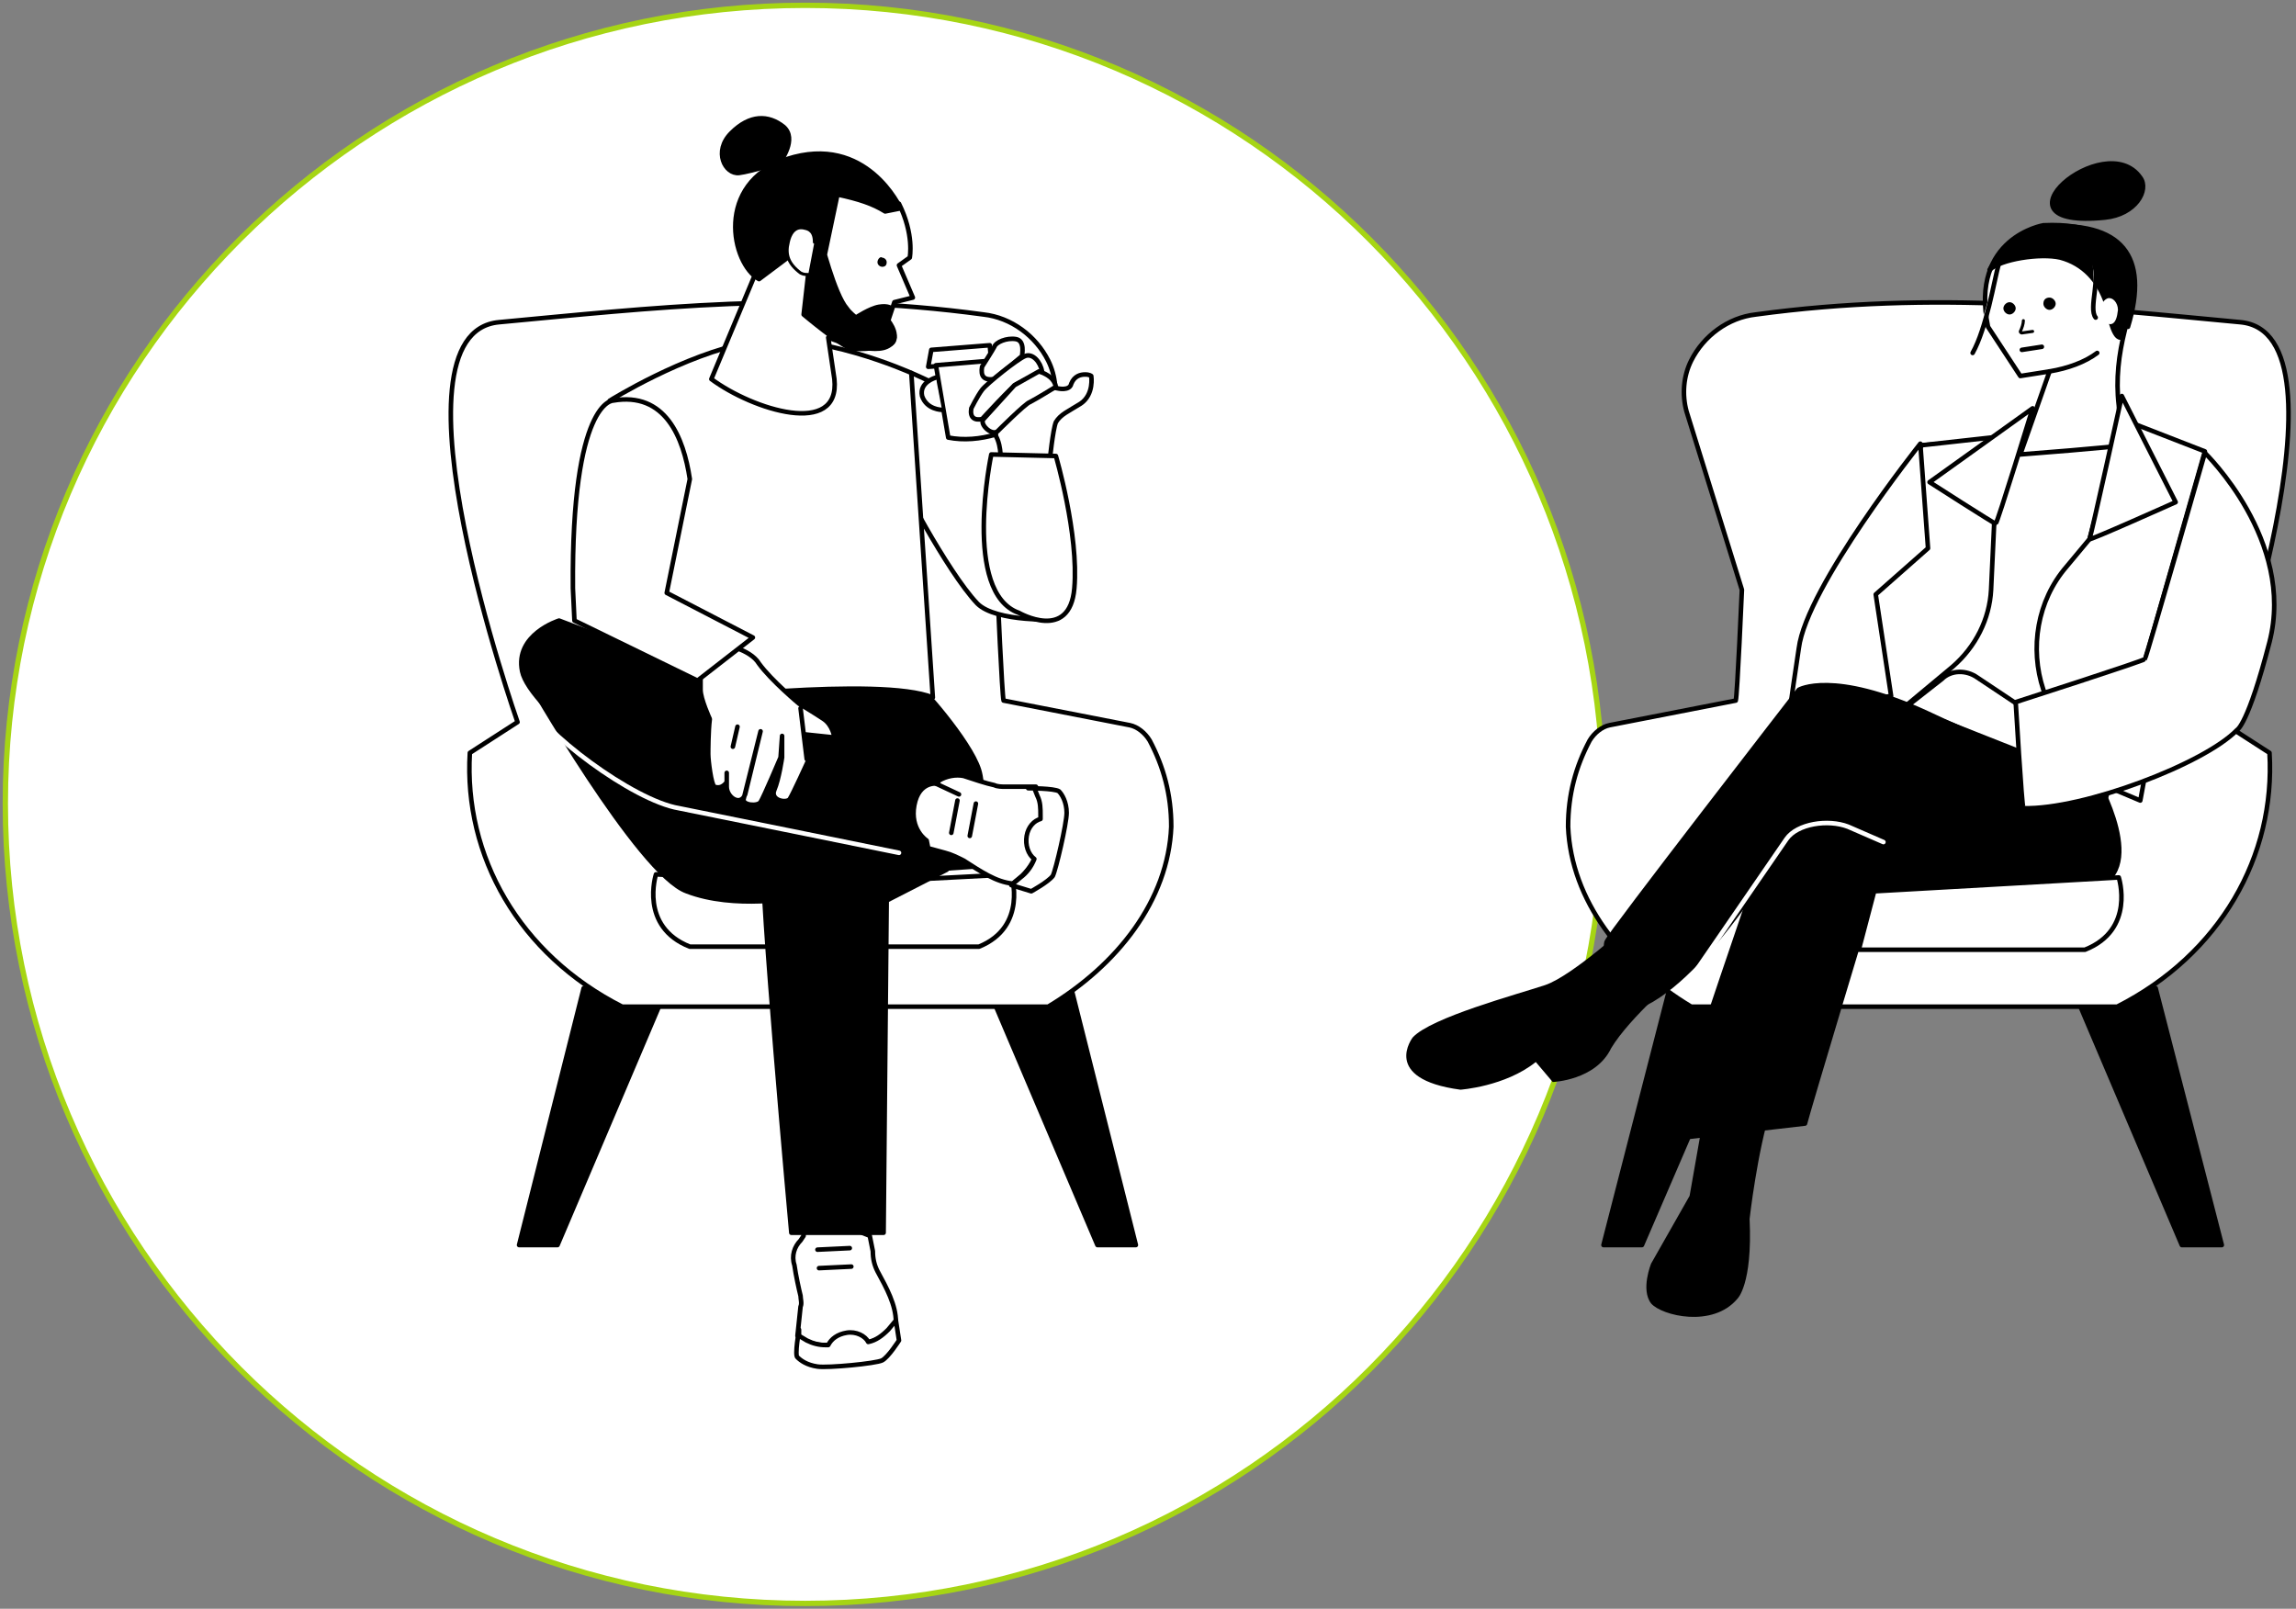 <svg xmlns="http://www.w3.org/2000/svg" width="431" height="302"><rect width="100%" height="100%" fill="#808080" stroke="none"/><g fill="none" fill-rule="evenodd"><path fill="#FFF" fill-rule="nonzero" stroke="#A6D514" d="M151.144 301C234.013 301 301 233.724 301 151.144 301 68.276 234.013 1 151.144 1 68.276 1 1 68.276 1 150.856 1 233.724 68.276 301 151.144 301Z"/><path fill="#000" fill-rule="nonzero" d="M417.073 233.724h-7.507l-20.501-48.22h15.592z"/><path stroke="#000" stroke-linecap="round" stroke-linejoin="round" stroke-width=".854" d="M417.073 233.724h-7.507l-20.501-48.22h15.592z"/><path fill="#000" fill-rule="nonzero" d="M301 233.724h7.218l20.79-48.22h-15.592z"/><path stroke="#000" stroke-linecap="round" stroke-linejoin="round" stroke-width=".854" d="M301 233.724h7.218l20.79-48.22h-15.592z"/><path fill="#FFF" fill-rule="nonzero" d="M325.832 131.51c.288-.866 1.155-20.79 1.155-20.79l-10.395-33.493c-.866-3.176-.578-6.64.866-9.528 2.31-4.62 6.93-8.085 12.127-8.662 33.783-4.62 62.945-1.155 90.953 1.443 22.233 2.021-3.465 75.072-3.465 75.072l8.951 5.775c1.155 19.346-9.24 37.825-28.585 47.642h-79.98c-12.994-7.796-22.523-19.923-23.1-33.782 0-6.064 1.444-11.261 4.042-16.17.867-1.443 2.31-2.598 3.754-2.887l23.677-4.62Z"/><path stroke="#000" stroke-linecap="round" stroke-linejoin="round" stroke-width=".854" d="M325.832 131.51c.288-.866 1.155-20.79 1.155-20.79l-10.395-33.493c-.866-3.176-.578-6.64.866-9.528 2.31-4.62 6.93-8.085 12.127-8.662 33.783-4.62 62.945-1.155 90.953 1.443 22.233 2.021-3.465 75.072-3.465 75.072l8.951 5.775c1.155 19.346-9.24 37.825-28.585 47.642h-79.98c-12.994-7.796-22.523-19.923-23.1-33.782 0-6.064 1.444-11.261 4.042-16.17.867-1.443 2.31-2.598 3.754-2.887l23.677-4.62Z"/><path fill="#FFF" fill-rule="nonzero" d="m360.769 83.579 41.578-3.176 11.55 4.62-12.127 65.255-48.797-20.5z"/><path stroke="#000" stroke-linecap="round" stroke-linejoin="round" stroke-width=".854" d="m360.769 83.579 41.578-3.176 11.55 4.62-12.127 65.255-48.797-20.5z"/><path fill="#FFF" fill-rule="nonzero" d="m376.36 81.847-2.02 16.458-.578 12.416c-.288 5.486-2.887 10.683-7.218 14.437l-10.395 8.662-14.148-19.346 18.768-30.895 15.592-1.732Z"/><path stroke="#000" stroke-linecap="round" stroke-linejoin="round" stroke-width=".854" d="m376.36 81.847-2.02 16.458-.578 12.416c-.288 5.486-2.887 10.683-7.218 14.437l-10.395 8.662-14.148-19.346 18.768-30.895 15.592-1.732Z"/><path fill="#FFF" fill-rule="nonzero" d="M361.924 102.925 360.48 83.29s-21.366 26.852-22.81 38.402c-1.733 11.55-1.733 12.127-1.733 12.127l19.057-3.176-2.887-19.057 9.817-8.662Z"/><path stroke="#000" stroke-linecap="round" stroke-linejoin="round" stroke-width=".854" d="M361.924 102.925 360.48 83.29s-21.366 26.852-22.81 38.402c-1.733 11.55-1.733 12.127-1.733 12.127l19.057-3.176-2.887-19.057 9.817-8.662Z"/><path fill="#FFF" fill-rule="nonzero" d="m392.242 101.192-4.332 5.198c-5.486 6.352-6.93 15.303-4.33 23.099l9.528 28.008 20.789-72.763-15.592-6.063-6.063 22.521Z"/><path stroke="#000" stroke-linecap="round" stroke-linejoin="round" stroke-width=".854" d="m392.242 101.192-4.332 5.198c-5.486 6.352-6.93 15.303-4.33 23.099l9.528 28.008 20.789-72.763-15.592-6.063-6.063 22.521Z"/><path fill="#FFF" fill-rule="nonzero" d="m382.424 134.686-11.26-7.507c-2.022-1.444-4.909-1.444-6.641.289l-6.641 5.197 24.831 9.817v-7.796h-.289Z"/><path stroke="#000" stroke-linecap="round" stroke-linejoin="round" stroke-width=".854" d="m382.424 134.686-11.26-7.507c-2.022-1.444-4.909-1.444-6.641.289l-6.641 5.197 24.831 9.817v-7.796h-.289Z"/><path fill="#000" fill-rule="nonzero" d="M301.577 179.44c.29-.577-.288-1.443 0-2.598.29-1.155 36.093-47.353 36.093-47.353s6.352-3.754 23.965 4.331c17.613 8.373 31.762 12.127 31.762 12.127s10.683 18.48-1.155 20.79c-11.839 2.31-52.84-13.283-54.283-12.128-1.733 1.155-15.881 27.142-29.163 33.783-13.86 7.218-7.219-8.951-7.219-8.951"/><path stroke="#000" stroke-linecap="round" stroke-linejoin="round" stroke-width=".854" d="M301.577 179.44c.29-.577-.288-1.443 0-2.598.29-1.155 36.093-47.353 36.093-47.353s6.352-3.754 23.965 4.331c17.613 8.373 31.762 12.127 31.762 12.127s10.683 18.48-1.155 20.79c-11.839 2.31-52.84-13.283-54.283-12.128-1.733 1.155-15.881 27.142-29.163 33.783-13.86 7.218-7.219-8.951-7.219-8.951Z"/><path fill="#000" fill-rule="nonzero" d="M338.825 210.913c.289-1.443 12.993-43.6 12.993-43.6h32.916s-15.592-16.457-16.169-17.035c-.289-.289-34.937 2.888-34.937 2.888s-20.79 60.635-20.212 60.635c.577 0 25.409-2.888 25.409-2.888"/><path stroke="#000" stroke-linecap="round" stroke-linejoin="round" stroke-width=".854" d="M338.825 210.913c.289-1.443 12.993-43.6 12.993-43.6h32.916s-15.592-16.457-16.169-17.035c-.289-.289-34.937 2.888-34.937 2.888s-20.79 60.635-20.212 60.635c.577 0 25.409-2.888 25.409-2.888Z"/><path fill="#FFF" fill-rule="nonzero" d="M348.93 178.286h42.445c9.529-3.754 6.353-13.57 6.353-13.57l-45.91 2.598-2.887 10.972Z"/><path stroke="#000" stroke-linecap="round" stroke-linejoin="round" stroke-width=".854" d="M348.93 178.286h42.445c9.529-3.754 6.353-13.57 6.353-13.57l-45.91 2.598-2.887 10.972Z"/><path fill="#FFF" fill-rule="nonzero" d="M413.897 85.023s17.036 16.458 12.127 35.515c-4.042 15.592-6.063 16.458-6.063 16.458-6.064 6.352-28.874 15.015-40.135 14.726-.289-.289-1.444-19.923-1.444-19.923s24.254-7.796 24.254-8.085c.289-.289 11.261-38.69 11.261-38.69"/><path stroke="#000" stroke-linecap="round" stroke-linejoin="round" stroke-width=".854" d="M413.897 85.023s17.036 16.458 12.127 35.515c-4.042 15.592-6.063 16.458-6.063 16.458-6.064 6.352-28.874 15.015-40.135 14.726-.289-.289-1.444-19.923-1.444-19.923s24.254-7.796 24.254-8.085c.289-.289 11.261-38.69 11.261-38.69Z"/><path fill="#FFF" fill-rule="nonzero" d="M383.58 42.29s-13.86 2.31-10.395 19.056l6.063 9.24 5.486-.866-5.486 15.592s18.768-1.444 19.057-1.733c0 0-.289-3.464-.577-7.507-.578-4.908 0-9.528 1.155-14.148 2.02-7.796 2.598-20.5-15.304-19.634"/><path stroke="#000" stroke-linecap="round" stroke-linejoin="round" stroke-width=".854" d="M383.58 42.29s-13.86 2.31-10.395 19.056l6.063 9.24 5.486-.866-5.486 15.592s18.768-1.444 19.057-1.733c0 0-.289-3.464-.577-7.507-.578-4.908 0-9.528 1.155-14.148 2.02-7.796 2.598-20.5-15.304-19.634Z"/><path fill="#000" fill-rule="nonzero" d="M386.756 48.353c4.33 1.155 7.218 4.331 8.662 8.662.288 1.155 1.155 6.353 2.598 6.353.578-.578 0-2.31.29-2.31.577 0 .577 0 1.154.288 4.042-13.282-1.155-19.923-15.88-18.768 0 0-6.93 2.31-10.106 8.085 2.02-2.021 9.528-3.176 13.282-2.31"/><path stroke="#000" stroke-linecap="round" stroke-linejoin="round" stroke-width=".854" d="M386.756 48.353c4.33 1.155 7.218 4.331 8.662 8.662.288 1.155 1.155 6.353 2.598 6.353.578-.578 0-2.31.29-2.31.577 0 .577 0 1.154.288 4.042-13.282-1.155-19.923-15.88-18.768 0 0-6.93 2.31-10.106 8.085 2.02-2.021 9.528-3.176 13.282-2.31Z"/><path fill="#000" fill-rule="nonzero" d="M401.77 33.339c1.732 2.31-.866 6.93-6.641 7.507-22.81 2.31 0-17.036 6.641-7.507"/><path stroke="#000" stroke-linecap="round" stroke-linejoin="round" stroke-width=".854" d="M401.77 33.339c1.732 2.31-.866 6.93-6.641 7.507-22.81 2.31 0-17.036 6.641-7.507Z"/><path fill="#FFF" fill-rule="nonzero" d="M395.706 56.438c.578-.289 1.444.577 1.444 1.732-.577 5.486-3.753-.577-1.444-1.732"/><path stroke="#FFF" stroke-linecap="round" stroke-linejoin="round" stroke-width=".854" d="M395.706 56.438c.578-.289 1.444.577 1.444 1.732-.577 5.486-3.753-.577-1.444-1.732Z"/><path fill="#FFF" fill-rule="nonzero" d="m398.305 74.34 10.106 19.923s-16.747 7.507-16.17 6.93c.29-.578 6.064-26.853 6.064-26.853"/><path stroke="#000" stroke-linecap="round" stroke-linejoin="round" stroke-width=".854" d="m398.305 74.34 10.106 19.923s-16.747 7.507-16.17 6.93c.29-.578 6.064-26.853 6.064-26.853Z"/><path fill="#000" fill-rule="nonzero" d="M383.58 57.015c0 .578.577 1.155 1.154 1.155.578 0 1.155-.577 1.155-1.155 0-.577-.577-1.155-1.155-1.155-.577 0-1.155.29-1.155 1.155M376.072 57.882c0 .577.578 1.155 1.155 1.155.578 0 1.155-.578 1.155-1.155 0-.578-.577-1.155-1.155-1.155-.577 0-1.155.577-1.155 1.155"/><path stroke="#000" stroke-linecap="round" stroke-linejoin="round" stroke-width=".854" d="m379.537 65.678 3.754-.578"/><path stroke="#000" stroke-linecap="round" stroke-linejoin="round" stroke-width=".569" d="m381.558 62.213-2.02.288s-.29 0-.29-.288c.29-.578.578-1.444.578-2.021"/><path stroke="#000" stroke-linecap="round" stroke-linejoin="round" stroke-width=".854" d="M393.685 66.255c-2.31 1.732-5.486 2.887-8.95 3.465"/><path fill="#FFF" fill-rule="nonzero" d="M381.558 76.65s-6.64 21.655-6.93 21.655c-.288 0-12.415-7.796-12.415-7.796l19.345-13.86Z"/><path stroke="#000" stroke-linecap="round" stroke-linejoin="round" stroke-width=".854" d="M381.558 76.65s-6.64 21.655-6.93 21.655c-.288 0-12.415-7.796-12.415-7.796l19.345-13.86Z"/><path stroke="#FFF" stroke-linecap="round" stroke-linejoin="round" stroke-width=".854" d="m316.303 185.216 19.057-27.72c2.021-2.887 7.796-3.753 11.55-2.31l6.64 2.888"/><path fill="#000" fill-rule="nonzero" d="m321.79 198.209-4.62 26.275-7.22 12.705s-2.02 4.908 0 7.507c2.022 2.31 11.55 4.62 16.17-.866 0 0 2.888-2.599 2.31-15.015 0 0 1.444-12.704 4.043-20.789l-10.684-9.817ZM315.437 182.906c-.289-.29-9.24-9.817-9.24-9.817s-10.972 10.105-16.17 11.838c-5.196 1.732-21.366 6.063-24.83 9.817 0 0-6.064 7.796 8.95 9.817 0 0 8.374-.577 14.148-5.197l3.177 3.753s8.084-.288 10.972-6.352c3.465-5.775 12.993-13.86 12.993-13.86"/><path fill="#FFF" fill-rule="nonzero" d="M392.82 48.93c1.731 2.888-.867 8.952.577 10.684"/><path stroke="#000" stroke-linecap="round" stroke-linejoin="round" stroke-width=".854" d="M392.82 48.93c1.731 2.888-.867 8.952.577 10.684"/><path fill="#FFF" fill-rule="nonzero" d="M375.206 49.508c-.866 3.176-2.31 12.127-4.909 16.747"/><path stroke="#000" stroke-linecap="round" stroke-linejoin="round" stroke-width=".854" d="M375.206 49.508c-.866 3.176-2.31 12.127-4.909 16.747"/><path fill="#000" fill-rule="nonzero" d="M97.439 233.724h7.218l20.501-48.22h-15.592z"/><path stroke="#000" stroke-linecap="round" stroke-linejoin="round" stroke-width=".854" d="M97.439 233.724h7.218l20.501-48.22h-15.592z"/><path fill="#000" fill-rule="nonzero" d="M213.223 233.724h-7.218l-20.501-48.22h15.592z"/><path stroke="#000" stroke-linecap="round" stroke-linejoin="round" stroke-width=".854" d="M213.223 233.724h-7.218l-20.501-48.22h15.592z"/><path fill="#FFF" fill-rule="nonzero" d="M188.392 131.51c-.289-.866-1.155-20.79-1.155-20.79l10.394-33.493c.867-3.176.578-6.64-.866-9.528-2.31-4.62-6.93-8.085-12.127-8.662-33.782-4.62-62.945-1.155-90.953 1.443-22.233 2.021 3.465 75.072 3.465 75.072l-8.95 5.775c-1.156 19.346 9.239 37.825 28.584 47.642h79.981c12.993-7.796 22.522-19.923 23.1-33.782 0-6.064-1.444-11.261-4.043-16.17-.866-1.443-2.31-2.598-3.754-2.887l-23.676-4.62Z"/><path stroke="#000" stroke-linecap="round" stroke-linejoin="round" stroke-width=".854" d="M188.392 131.51c-.289-.866-1.155-20.79-1.155-20.79l10.394-33.493c.867-3.176.578-6.64-.866-9.528-2.31-4.62-6.93-8.085-12.127-8.662-33.782-4.62-62.945-1.155-90.953 1.443-22.233 2.021 3.465 75.072 3.465 75.072l-8.95 5.775c-1.156 19.346 9.239 37.825 28.584 47.642h79.981c12.993-7.796 22.522-19.923 23.1-33.782 0-6.064-1.444-11.261-4.043-16.17-.866-1.443-2.31-2.598-3.754-2.887l-23.676-4.62Z"/><path fill="#FFF" fill-rule="nonzero" d="m189.835 164.138-33.205 1.732-33.493-1.732s-3.176 9.817 6.352 13.57h54.283c9.24-3.753 6.063-13.57 6.063-13.57"/><path stroke="#000" stroke-linecap="round" stroke-linejoin="round" stroke-width=".854" d="m189.835 164.138-33.205 1.732-33.493-1.732s-3.176 9.817 6.352 13.57h54.283c9.24-3.753 6.063-13.57 6.063-13.57Z"/><path fill="#FFF" fill-rule="nonzero" d="M171.067 70.009s-2.887 18.768-2.598 19.056c0 .29 9.24 18.191 15.014 24.255 3.465 3.464 15.303 3.176 15.303 2.598 0-.577-4.33-25.409-9.24-32.916-4.908-7.507-18.479-12.993-18.479-12.993"/><path stroke="#000" stroke-linecap="round" stroke-linejoin="round" stroke-width=".854" d="M171.067 70.009s-2.887 18.768-2.598 19.056c0 .29 9.24 18.191 15.014 24.255 3.465 3.464 15.303 3.176 15.303 2.598 0-.577-4.33-25.409-9.24-32.916-4.908-7.507-18.479-12.993-18.479-12.993Z"/><path fill="#FFF" fill-rule="nonzero" d="M198.498 72.896s2.31.578 2.598-.866c.578-1.444 1.733-1.733 2.599-1.733.866 0 1.155.29 1.155.29s.577 3.464-2.021 5.196c-2.31 1.444-3.754 2.022-4.62 3.465-.578 1.444-1.155 7.219-1.155 7.219l-9.24.577s.289-3.176-.866-5.197 2.887-7.796 2.887-7.796l6.064-1.732 2.599.577Z"/><path stroke="#000" stroke-linecap="round" stroke-linejoin="round" stroke-width=".854" d="M198.498 72.896s2.31.578 2.598-.866c.578-1.444 1.733-1.733 2.599-1.733.866 0 1.155.29 1.155.29s.577 3.464-2.021 5.196c-2.31 1.444-3.754 2.022-4.62 3.465-.578 1.444-1.155 7.219-1.155 7.219l-9.24.577s.289-3.176-.866-5.197 2.887-7.796 2.887-7.796l6.064-1.732 2.599.577Z"/><path fill="#FFF" fill-rule="nonzero" d="m186.082 67.987-11.838.867.577-3.176 10.972-.867z"/><path stroke="#000" stroke-linecap="round" stroke-linejoin="round" stroke-width=".854" d="m186.082 67.987-11.838.867.577-3.176 10.972-.867z"/><path fill="#FFF" fill-rule="nonzero" d="M186.948 81.558c-2.887.866-6.063 1.155-8.95.578l-2.31-13.571 10.394-.866.866 13.86Z"/><path stroke="#000" stroke-linecap="round" stroke-linejoin="round" stroke-width=".854" d="M186.948 81.558c-2.887.866-6.063 1.155-8.95.578l-2.31-13.571 10.394-.866.866 13.86Z"/><path fill="#FFF" fill-rule="nonzero" d="M175.687 70.875s-3.176.866-2.598 3.465c.866 2.598 3.753 2.598 3.753 2.598"/><path stroke="#000" stroke-linecap="round" stroke-linejoin="round" stroke-width=".854" d="M175.687 70.875s-3.176.866-2.598 3.465c.866 2.598 3.753 2.598 3.753 2.598"/><path fill="#FFF" fill-rule="nonzero" d="M191.857 66.833c0-.29.577-2.888-1.155-3.177-1.733-.288-3.754.578-4.043 1.444-.288.578-2.31 3.754-2.31 3.754-.288 1.732.29 2.598 2.31 2.31l5.198-4.331Z"/><path stroke="#000" stroke-linecap="round" stroke-linejoin="round" stroke-width=".854" d="M191.857 66.833c0-.29.577-2.888-1.155-3.177-1.733-.288-3.754.578-4.043 1.444-.288.578-2.31 3.754-2.31 3.754-.288 1.732.29 2.598 2.31 2.31l5.198-4.331Z"/><path fill="#FFF" fill-rule="nonzero" d="M195.61 69.72c-.289-1.733-1.732-3.465-3.176-2.887-1.444.577-7.218 5.197-8.085 6.352-.866 1.155-2.02 3.465-2.02 3.465-.29 1.732.577 2.31 2.02 2.02 0 0 5.775-6.351 6.641-6.64l4.62-2.31Z"/><path stroke="#000" stroke-linecap="round" stroke-linejoin="round" stroke-width=".854" d="M195.61 69.72c-.289-1.733-1.732-3.465-3.176-2.887-1.444.577-7.218 5.197-8.085 6.352-.866 1.155-2.02 3.465-2.02 3.465-.29 1.732.577 2.31 2.02 2.02 0 0 5.775-6.351 6.641-6.64l4.62-2.31Z"/><path fill="#FFF" fill-rule="nonzero" d="M198.209 72.607c-.289-1.443-1.444-2.31-3.176-2.887l-4.62 2.599-5.775 6.352c-.866.866 1.444 3.176 2.599 2.31 0 0 5.197-5.198 6.063-5.486 1.155-.578 4.909-2.888 4.909-2.888"/><path stroke="#000" stroke-linecap="round" stroke-linejoin="round" stroke-width=".854" d="M198.209 72.607c-.289-1.443-1.444-2.31-3.176-2.887l-4.62 2.599-5.775 6.352c-.866.866 1.444 3.176 2.599 2.31 0 0 5.197-5.198 6.063-5.486 1.155-.578 4.909-2.888 4.909-2.888Z"/><path fill="#FFF" fill-rule="nonzero" d="m198.209 85.6-12.127-.288s-5.486 25.986 5.197 29.74c0 0 9.529 5.486 10.395-4.62.866-10.106-3.465-24.831-3.465-24.831"/><path stroke="#000" stroke-linecap="round" stroke-linejoin="round" stroke-width=".854" d="m198.209 85.6-12.127-.288s-5.486 25.986 5.197 29.74c0 0 9.529 5.486 10.395-4.62.866-10.106-3.465-24.831-3.465-24.831Z"/><path fill="#000" fill-rule="nonzero" d="M136.419 165.87c.577 0 46.198-3.176 46.198-3.176s2.887-12.705 1.155-18.19c-1.733-5.487-11.26-16.17-11.838-16.17-.578 0-50.819.577-50.819 1.444 0 .288 15.304 36.092 15.304 36.092"/><path stroke="#000" stroke-linecap="round" stroke-linejoin="round" stroke-width=".854" d="M136.419 165.87c.577 0 46.198-3.176 46.198-3.176s2.887-12.705 1.155-18.19c-1.733-5.487-11.26-16.17-11.838-16.17-.578 0-50.819.577-50.819 1.444 0 .288 15.304 36.092 15.304 36.092Z"/><path fill="#FFF" fill-rule="nonzero" d="M171.067 70.009s-17.901-8.085-30.317-5.775c-12.416 2.31-26.276 10.972-26.276 10.972l12.416 56.304s38.403-4.62 48.22-.577l-4.043-60.924Z"/><path stroke="#000" stroke-linecap="round" stroke-linejoin="round" stroke-width=".854" d="M171.067 70.009s-17.901-8.085-30.317-5.775c-12.416 2.31-26.276 10.972-26.276 10.972l12.416 56.304s38.403-4.62 48.22-.577l-4.043-60.924Z"/><path fill="#000" fill-rule="nonzero" d="m176.553 143.637-71.607-27.141s-8.373 2.598-6.93 9.528c1.444 6.93 23.1 23.388 31.762 25.12 8.662 1.733 41.29 8.374 41.29 8.374l5.485-15.88Z"/><path stroke="#000" stroke-linecap="round" stroke-linejoin="round" stroke-width=".854" d="m176.553 143.637-71.607-27.141s-8.373 2.598-6.93 9.528c1.444 6.93 23.1 23.388 31.762 25.12 8.662 1.733 41.29 8.374 41.29 8.374l5.485-15.88Z"/><path fill="#000" fill-rule="nonzero" d="m108.7 126.313-9.817.866s21.078 36.959 30.028 40.135c8.951 3.465 20.79 1.155 20.79 1.155l.866-16.747s-23.388-5.486-23.965-6.064c-.578-.288-17.902-19.345-17.902-19.345"/><path stroke="#000" stroke-linecap="round" stroke-linejoin="round" stroke-width=".854" d="m108.7 126.313-9.817.866s21.078 36.959 30.028 40.135c8.951 3.465 20.79 1.155 20.79 1.155l.866-16.747s-23.388-5.486-23.965-6.064c-.578-.288-17.902-19.345-17.902-19.345Z"/><path fill="#FFF" fill-rule="nonzero" d="M150.278 232.858c-1.155 1.155-1.732 2.887-1.155 4.62.289 2.02.866 4.62 1.155 5.774 0 .578.289 1.444 0 2.021l-.577 5.486 1.443.867c1.155.577 2.31.866 3.465.866 1.733 0 4.331 0 6.641-.289 2.021 0 4.043-.866 5.486-2.31l1.444-1.732c0-3.176-1.732-6.353-3.465-9.529-.577-1.155-.866-2.31-.866-3.753l-.578-2.888-1.443-.577s-1.444-3.465-6.353-3.176c-4.908.288-4.62 3.753-4.62 3.753l-.577.867Z"/><path stroke="#000" stroke-linecap="round" stroke-linejoin="round" stroke-width=".854" d="M150.278 232.858c-1.155 1.155-1.732 2.887-1.155 4.62.289 2.02.866 4.62 1.155 5.774 0 .578.289 1.444 0 2.021l-.577 5.486 1.443.867c1.155.577 2.31.866 3.465.866 1.733 0 4.331 0 6.641-.289 2.021 0 4.043-.866 5.486-2.31l1.444-1.732c0-3.176-1.732-6.353-3.465-9.529-.577-1.155-.866-2.31-.866-3.753l-.578-2.888-1.443-.577s-1.444-3.465-6.353-3.176c-4.908.288-4.62 3.753-4.62 3.753l-.577.867ZM159.807 237.766l-6.064.289m5.775-3.754-6.064.289"/><path fill="#000" fill-rule="nonzero" d="m176.553 158.074 1.155 5.197-11.26 5.775-.578 62.368h-17.324s-6.064-66.699-5.198-70.164c.867-3.465 4.043-9.817 6.064-11.26 1.732-1.156 17.324-2.888 27.141 8.084"/><path stroke="#000" stroke-linecap="round" stroke-linejoin="round" stroke-width=".854" d="m176.553 158.074 1.155 5.197-11.26 5.775-.578 62.368h-17.324s-6.064-66.699-5.198-70.164c.867-3.465 4.043-9.817 6.064-11.26 1.732-1.156 17.324-2.888 27.141 8.084Z"/><path fill="#FFF" fill-rule="nonzero" d="M132.954 141.616c0 1.155.577 5.775 1.155 6.063 1.443.578 2.31-.866 2.31-.866v-1.732 2.598c0 2.022 2.598 3.754 3.465 1.444l2.887-11.838-3.176 12.704c-.289 1.155 2.598 1.444 3.176.578.577-.866 3.754-8.374 3.754-8.374l.288-4.042v4.042s-.577 4.043-1.443 6.064c-.867 2.021 2.31 2.599 2.887 1.732.577-.866 3.465-7.218 3.465-7.218l-.578-4.909 5.486.578s-.288-2.31-2.02-3.465c-1.733-1.155-4.62-2.887-4.62-2.887s-5.198-4.332-7.508-7.508c-.866-1.443-2.598-2.31-4.042-2.887-1.444-.578-2.888-.578-4.331 0l-2.599.577v7.219c0 1.732 1.733 5.486 1.733 5.486-.29 2.31-.29 6.063-.29 6.641"/><path stroke="#000" stroke-linecap="round" stroke-linejoin="round" stroke-width=".854" d="M132.954 141.616c0 1.155.577 5.775 1.155 6.063 1.443.578 2.31-.866 2.31-.866v-1.732 2.598c0 2.022 2.598 3.754 3.465 1.444l2.887-11.838-3.176 12.704c-.289 1.155 2.598 1.444 3.176.578.577-.866 3.754-8.374 3.754-8.374l.288-4.042v4.042s-.577 4.043-1.443 6.064c-.867 2.021 2.31 2.599 2.887 1.732.577-.866 3.465-7.218 3.465-7.218l-.578-4.909 5.486.578s-.288-2.31-2.02-3.465c-1.733-1.155-4.62-2.887-4.62-2.887s-5.198-4.332-7.508-7.508c-.866-1.443-2.598-2.31-4.042-2.887-1.444-.578-2.888-.578-4.331 0l-2.599.577v7.219c0 1.732 1.733 5.486 1.733 5.486-.29 2.31-.29 6.063-.29 6.641Z"/><path fill="#FFF" fill-rule="nonzero" d="M129.489 89.932c-1.155-7.796-4.62-16.458-14.437-14.726 0 0-7.796 0-7.507 35.226l.288 6.064 23.1 11.26 10.394-8.084-16.17-8.374 4.332-21.366Z"/><path stroke="#000" stroke-linecap="round" stroke-linejoin="round" stroke-width=".854" d="M129.489 89.932c-1.155-7.796-4.62-16.458-14.437-14.726 0 0-7.796 0-7.507 35.226l.288 6.064 23.1 11.26 10.394-8.084-16.17-8.374 4.332-21.366ZM150.278 132.954l1.155 9.528m-13.86-2.31.867-3.753"/><path fill="#FFF" fill-rule="nonzero" d="M168.757 38.247c2.888 5.775 2.022 10.106 2.022 10.106l-2.022 1.444 2.6 6.063-3.466.867-.577 1.732-.578 1.733s2.888 3.464-.288 4.908c-3.177 1.444-10.973-1.732-10.973-1.732l1.155 7.796c1.155 10.972-15.303 5.774-23.099 0l8.085-19.346 10.395-17.902 16.746 4.331Z"/><path stroke="#000" stroke-linecap="round" stroke-linejoin="round" stroke-width=".854" d="M168.757 38.247c2.888 5.775 2.022 10.106 2.022 10.106l-2.022 1.444 2.6 6.063-3.466.867-.577 1.732-.578 1.733s2.888 3.464-.288 4.908c-3.177 1.444-10.973-1.732-10.973-1.732l1.155 7.796c1.155 10.972-15.303 5.774-23.099 0l8.085-19.346 10.395-17.902 16.746 4.331Z"/><path fill="#000" fill-rule="nonzero" d="m166.159 39.691 2.887-.577s-6.352-14.149-21.367-9.24c-13.57 4.62-10.394 19.634-5.197 22.522l6.93-5.198 5.486.289 2.31-10.972c4.042.866 6.64 1.732 8.95 3.176"/><path stroke="#000" stroke-linecap="round" stroke-linejoin="round" stroke-width=".854" d="m166.159 39.691 2.887-.577s-6.352-14.149-21.367-9.24c-13.57 4.62-10.394 19.634-5.197 22.522l6.93-5.198 5.486.289 2.31-10.972c4.042.866 6.64 1.732 8.95 3.176Z"/><path fill="#000" fill-rule="nonzero" d="M146.525 30.451c0-.288 3.176-4.33.577-6.64-2.887-2.31-6.352-2.31-9.817 1.154-3.465 3.465-1.155 7.796 1.444 7.508 2.31-.29 7.796-2.022 7.796-2.022"/><path stroke="#000" stroke-linecap="round" stroke-linejoin="round" stroke-width=".854" d="M146.525 30.451c0-.288 3.176-4.33.577-6.64-2.887-2.31-6.352-2.31-9.817 1.154-3.465 3.465-1.155 7.796 1.444 7.508 2.31-.29 7.796-2.022 7.796-2.022Z"/><path fill="#000" fill-rule="nonzero" d="M152.3 46.332s1.732-1.732 1.732-1.444c0 0 2.598 10.395 4.908 12.994.578.866 1.733 1.732 1.733 1.732s2.598-1.732 4.33-2.021c1.733-.289 2.31.289 2.31.289l-.865 2.31s2.598 3.176.866 4.33c-1.733.867-5.775 1.156-7.507.867-1.733-.289-8.951-6.352-8.951-6.352l1.443-12.705Z"/><path stroke="#000" stroke-linecap="round" stroke-linejoin="round" stroke-width=".854" d="M152.3 46.332s1.732-1.732 1.732-1.444c0 0 2.598 10.395 4.908 12.994.578.866 1.733 1.732 1.733 1.732s2.598-1.732 4.33-2.021c1.733-.289 2.31.289 2.31.289l-.865 2.31s2.598 3.176.866 4.33c-1.733.867-5.775 1.156-7.507.867-1.733-.289-8.951-6.352-8.951-6.352l1.443-12.705Z"/><path fill="#000" fill-rule="nonzero" d="M164.715 49.22c0 .577.578.866.866.866.578 0 .867-.29.867-.867s-.578-.866-.867-.866c-.288-.289-.866.289-.866.866"/><path fill="#FFF" fill-rule="nonzero" d="M152.877 45.466c0-1.155-.289-2.31-1.733-2.599-2.02-.577-2.887 1.155-3.176 2.599-.577 2.31 0 4.042 2.31 5.775.578.288.866.288 1.444.288"/><path stroke="#000" stroke-linecap="round" stroke-linejoin="round" stroke-width=".569" d="M152.877 45.466c0-1.155-.289-2.31-1.733-2.599-2.02-.577-2.887 1.155-3.176 2.599-.577 2.31 0 4.042 2.31 5.775.578.288.866.288 1.444.288"/><path stroke="#FFF" stroke-linecap="round" stroke-linejoin="round" stroke-width=".854" d="M98.594 130.933c2.887 6.352 20.212 19.345 28.874 20.789 8.662 1.732 41.29 8.373 41.29 8.373"/><path fill="#FFF" fill-rule="nonzero" d="M149.99 249.604v1.155l1.443.867c1.155.577 2.31.866 3.465.866h.577c.578-1.155 1.733-2.021 3.465-2.31 1.733-.289 3.465.577 4.043 1.732 1.443-.288 2.598-1.155 3.753-2.31l1.444-1.732.577 3.754s-2.02 3.176-3.176 3.753c-1.155.578-10.106 1.444-12.127 1.155-2.02-.289-3.176-1.155-3.753-1.732-.578-.289.288-5.198.288-5.198"/><path stroke="#000" stroke-linecap="round" stroke-linejoin="round" stroke-width=".854" d="M149.99 249.604v1.155l1.443.867c1.155.577 2.31.866 3.465.866h.577c.578-1.155 1.733-2.021 3.465-2.31 1.733-.289 3.465.577 4.043 1.732 1.443-.288 2.598-1.155 3.753-2.31l1.444-1.732.577 3.754s-2.02 3.176-3.176 3.753c-1.155.578-10.106 1.444-12.127 1.155-2.02-.289-3.176-1.155-3.753-1.732-.578-.289.288-5.198.288-5.198Z"/><path fill="#FFF" fill-rule="nonzero" d="M176.265 146.525c1.443-.867 3.176-1.155 4.62-.867 1.732.578 4.33 1.444 5.774 1.733.578.288 1.444.288 2.021.288h5.775l.578 1.444c.577 1.155.577 2.31.577 3.754-.289 1.732-.577 4.33-.866 6.352-.289 2.021-1.444 3.754-2.887 5.197l-1.733 1.444c-3.176-.289-6.063-2.31-9.24-4.331-1.154-.577-2.31-1.155-3.464-1.444l-3.176-.866-.29-1.444s-3.175-2.02-2.31-6.64c.867-4.62 4.332-4.043 4.332-4.043l.289-.577Z"/><path stroke="#000" stroke-linecap="round" stroke-linejoin="round" stroke-width=".854" d="M176.265 146.525c1.443-.867 3.176-1.155 4.62-.867 1.732.578 4.33 1.444 5.774 1.733.578.288 1.444.288 2.021.288h5.775l.578 1.444c.577 1.155.577 2.31.577 3.754-.289 1.732-.577 4.33-.866 6.352-.289 2.021-1.444 3.754-2.887 5.197l-1.733 1.444c-3.176-.289-6.063-2.31-9.24-4.331-1.154-.577-2.31-1.155-3.464-1.444l-3.176-.866-.29-1.444s-3.175-2.02-2.31-6.64c.867-4.62 4.332-4.043 4.332-4.043l.289-.577ZM182.04 156.92l1.154-6.064m-4.62 5.486 1.156-6.064"/><path fill="#FFF" fill-rule="nonzero" d="M193.012 147.968h1.155l.577 1.444c.577 1.155.577 2.31.577 3.754v.577c-1.154.289-2.31 1.444-2.598 3.176-.289 1.733.289 3.465 1.444 4.331-.578 1.444-1.444 2.599-2.6 3.465l-1.732 1.444 3.754 1.155s3.176-1.733 4.042-2.888c.578-1.155 2.599-9.817 2.599-11.838 0-2.021-.866-3.465-1.444-4.042-.866-.578-5.774-.578-5.774-.578"/><path stroke="#000" stroke-linecap="round" stroke-linejoin="round" stroke-width=".854" d="M193.012 147.968h1.155l.577 1.444c.577 1.155.577 2.31.577 3.754v.577c-1.154.289-2.31 1.444-2.598 3.176-.289 1.733.289 3.465 1.444 4.331-.578 1.444-1.444 2.599-2.6 3.465l-1.732 1.444 3.754 1.155s3.176-1.733 4.042-2.888c.578-1.155 2.599-9.817 2.599-11.838 0-2.021-.866-3.465-1.444-4.042-.866-.578-5.774-.578-5.774-.578ZM175.687 147.102l4.331 2.021"/></g></svg>